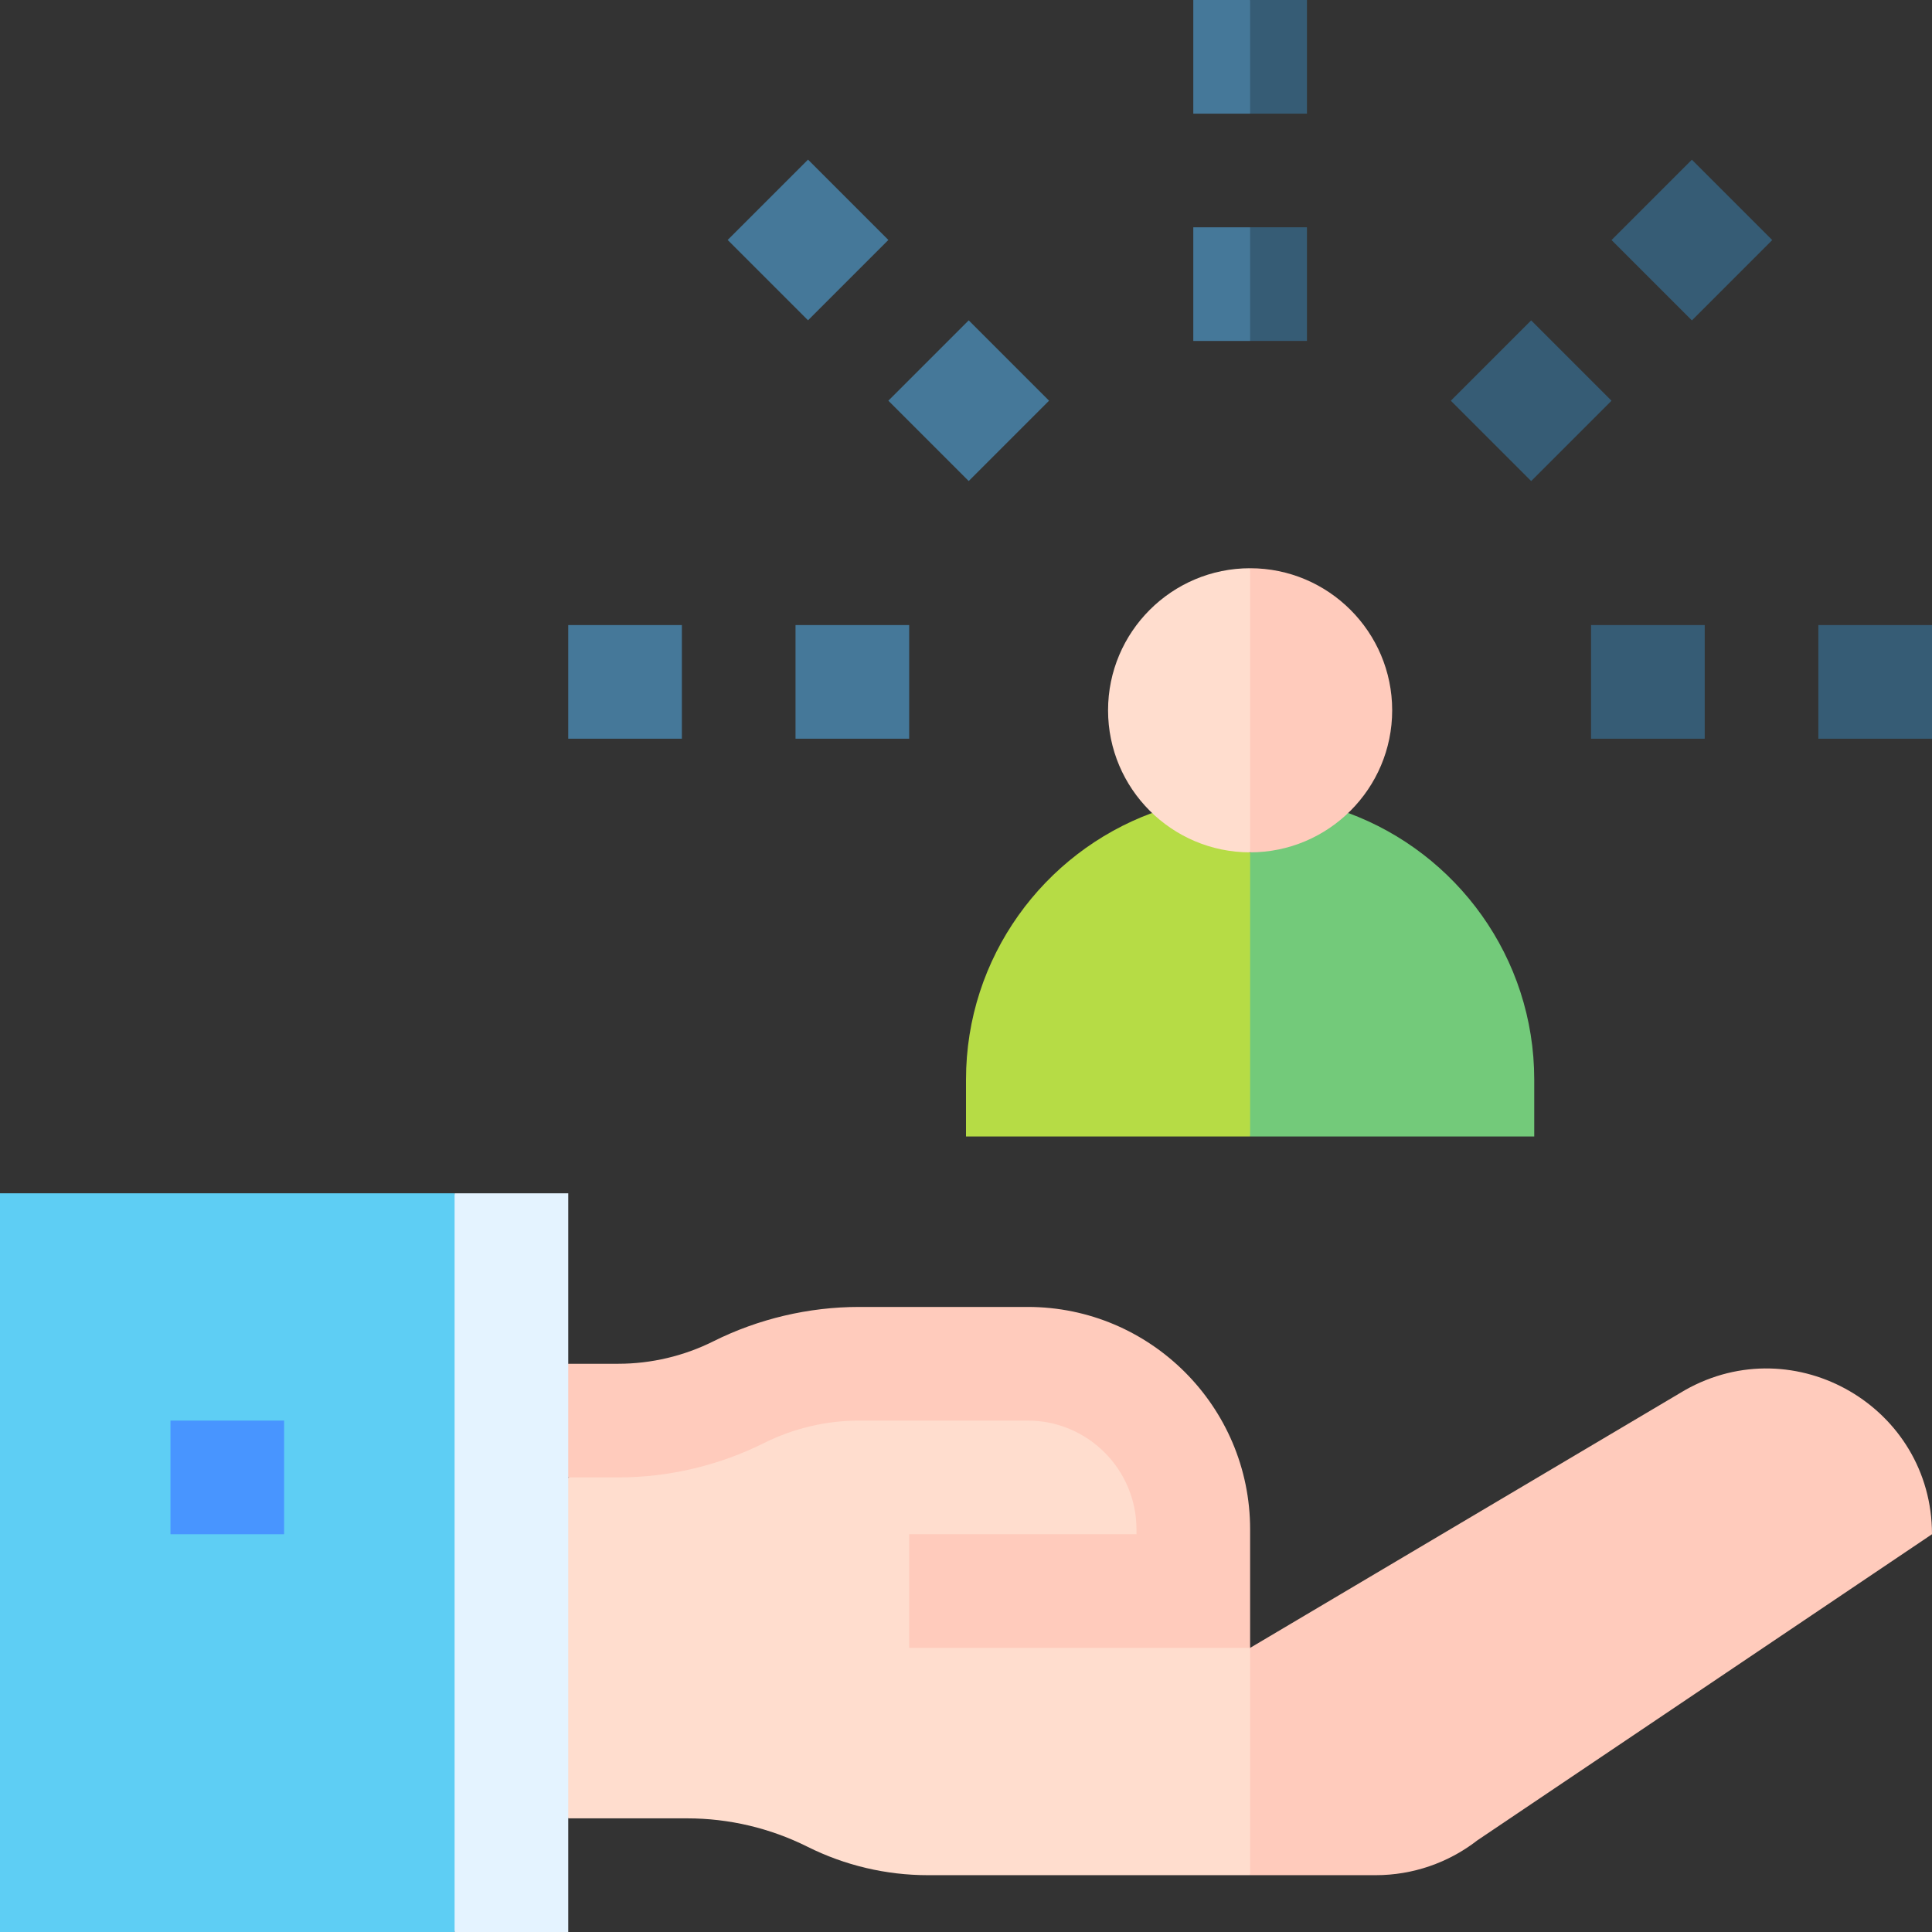 <svg id="Capa_1" enable-background="new 0 0 510 510" height="512" viewBox="0 0 510 510" width="512" xmlns="http://www.w3.org/2000/svg"><rect x="0" y="0" width="510" height="510" fill="#333333" stroke="none"/><g><path d="m150 390-10 42.667 10 47.333h31.394c11.029 0 21.906 2.568 31.771 7.5s20.742 7.5 31.771 7.5h85.064l10-29.667-10-30.333-21.667-60-95.833-13.764z" fill="#ffddce"/><path d="m444.752 366.982-114.752 68.018v60h33.171c9.718 0 19.158-3.239 26.829-9.205l120-80.795c0-33.486-36.116-54.529-65.248-38.018z" fill="#ffcbbc"/><path d="m330 435h-90.001v-30h60.001v-1.301c0-15.825-12.875-28.699-28.7-28.699h-44.53c-8.655 0-17.321 2.046-25.062 5.916-11.885 5.942-25.19 9.084-38.479 9.084h-13.229l-10-15 10-15h13.229c8.656 0 17.322-2.046 25.062-5.916 11.885-5.942 25.19-9.084 38.479-9.084h44.53c32.367 0 58.7 26.332 58.7 58.699z" fill="#ffcbbc"/><g fill="#365c75"><path d="m431.673 48.328h30v30h-30z" transform="matrix(.707 -.707 .707 .707 86.048 334.394)"/><path d="m389.246 90.754h30v30h-30z" transform="matrix(.707 -.707 .707 .707 43.622 316.82)"/><path d="m480 165h30v30h-30z"/><path d="m420 165h30v30h-30z"/></g><path d="m198.328 48.327h30v30h-30z" fill="#457899" transform="matrix(.707 -.707 .707 .707 17.703 169.393)"/><path d="m240.754 90.754h30v30h-30z" fill="#457899" transform="matrix(.707 -.707 .707 .707 .129 211.82)"/><path d="m150 165h30v30h-30z" fill="#457899"/><path d="m210 165h30v30h-30z" fill="#457899"/><path d="m150 510h-30l-10-95.333 10-99.667h30z" fill="#e4f3ff"/><path d="m120 510h-120v-195h120z" fill="#5ecef4"/><path d="m45 375h30v30h-30z" fill="#4895ff"/><path d="m315 0v30h15l10-15-10-15z" fill="#457899"/><path d="m330 0h15v30h-15z" fill="#365c75"/><path d="m315 90h15l10-15-10-15h-15z" fill="#457899"/><path d="m330 60h15v30h-15z" fill="#365c75"/><path d="m304.116 214.604c-28.639 10.563-49.116 38.133-49.116 70.396v15h75l10-37-10-38z" fill="#b6dc45"/><path d="m330 225v75h75v-15c0-32.261-20.474-59.83-49.111-70.395z" fill="#73ca7a"/><path d="m292.5 187.5c0 20.678 16.822 37.5 37.5 37.5l10-37.5-10-37.5c-20.678 0-37.5 16.822-37.5 37.5z" fill="#ffddce"/><path d="m330 150v75c20.678 0 37.5-16.822 37.5-37.5s-16.822-37.5-37.5-37.5z" fill="#ffcbbc"/></g></svg>
